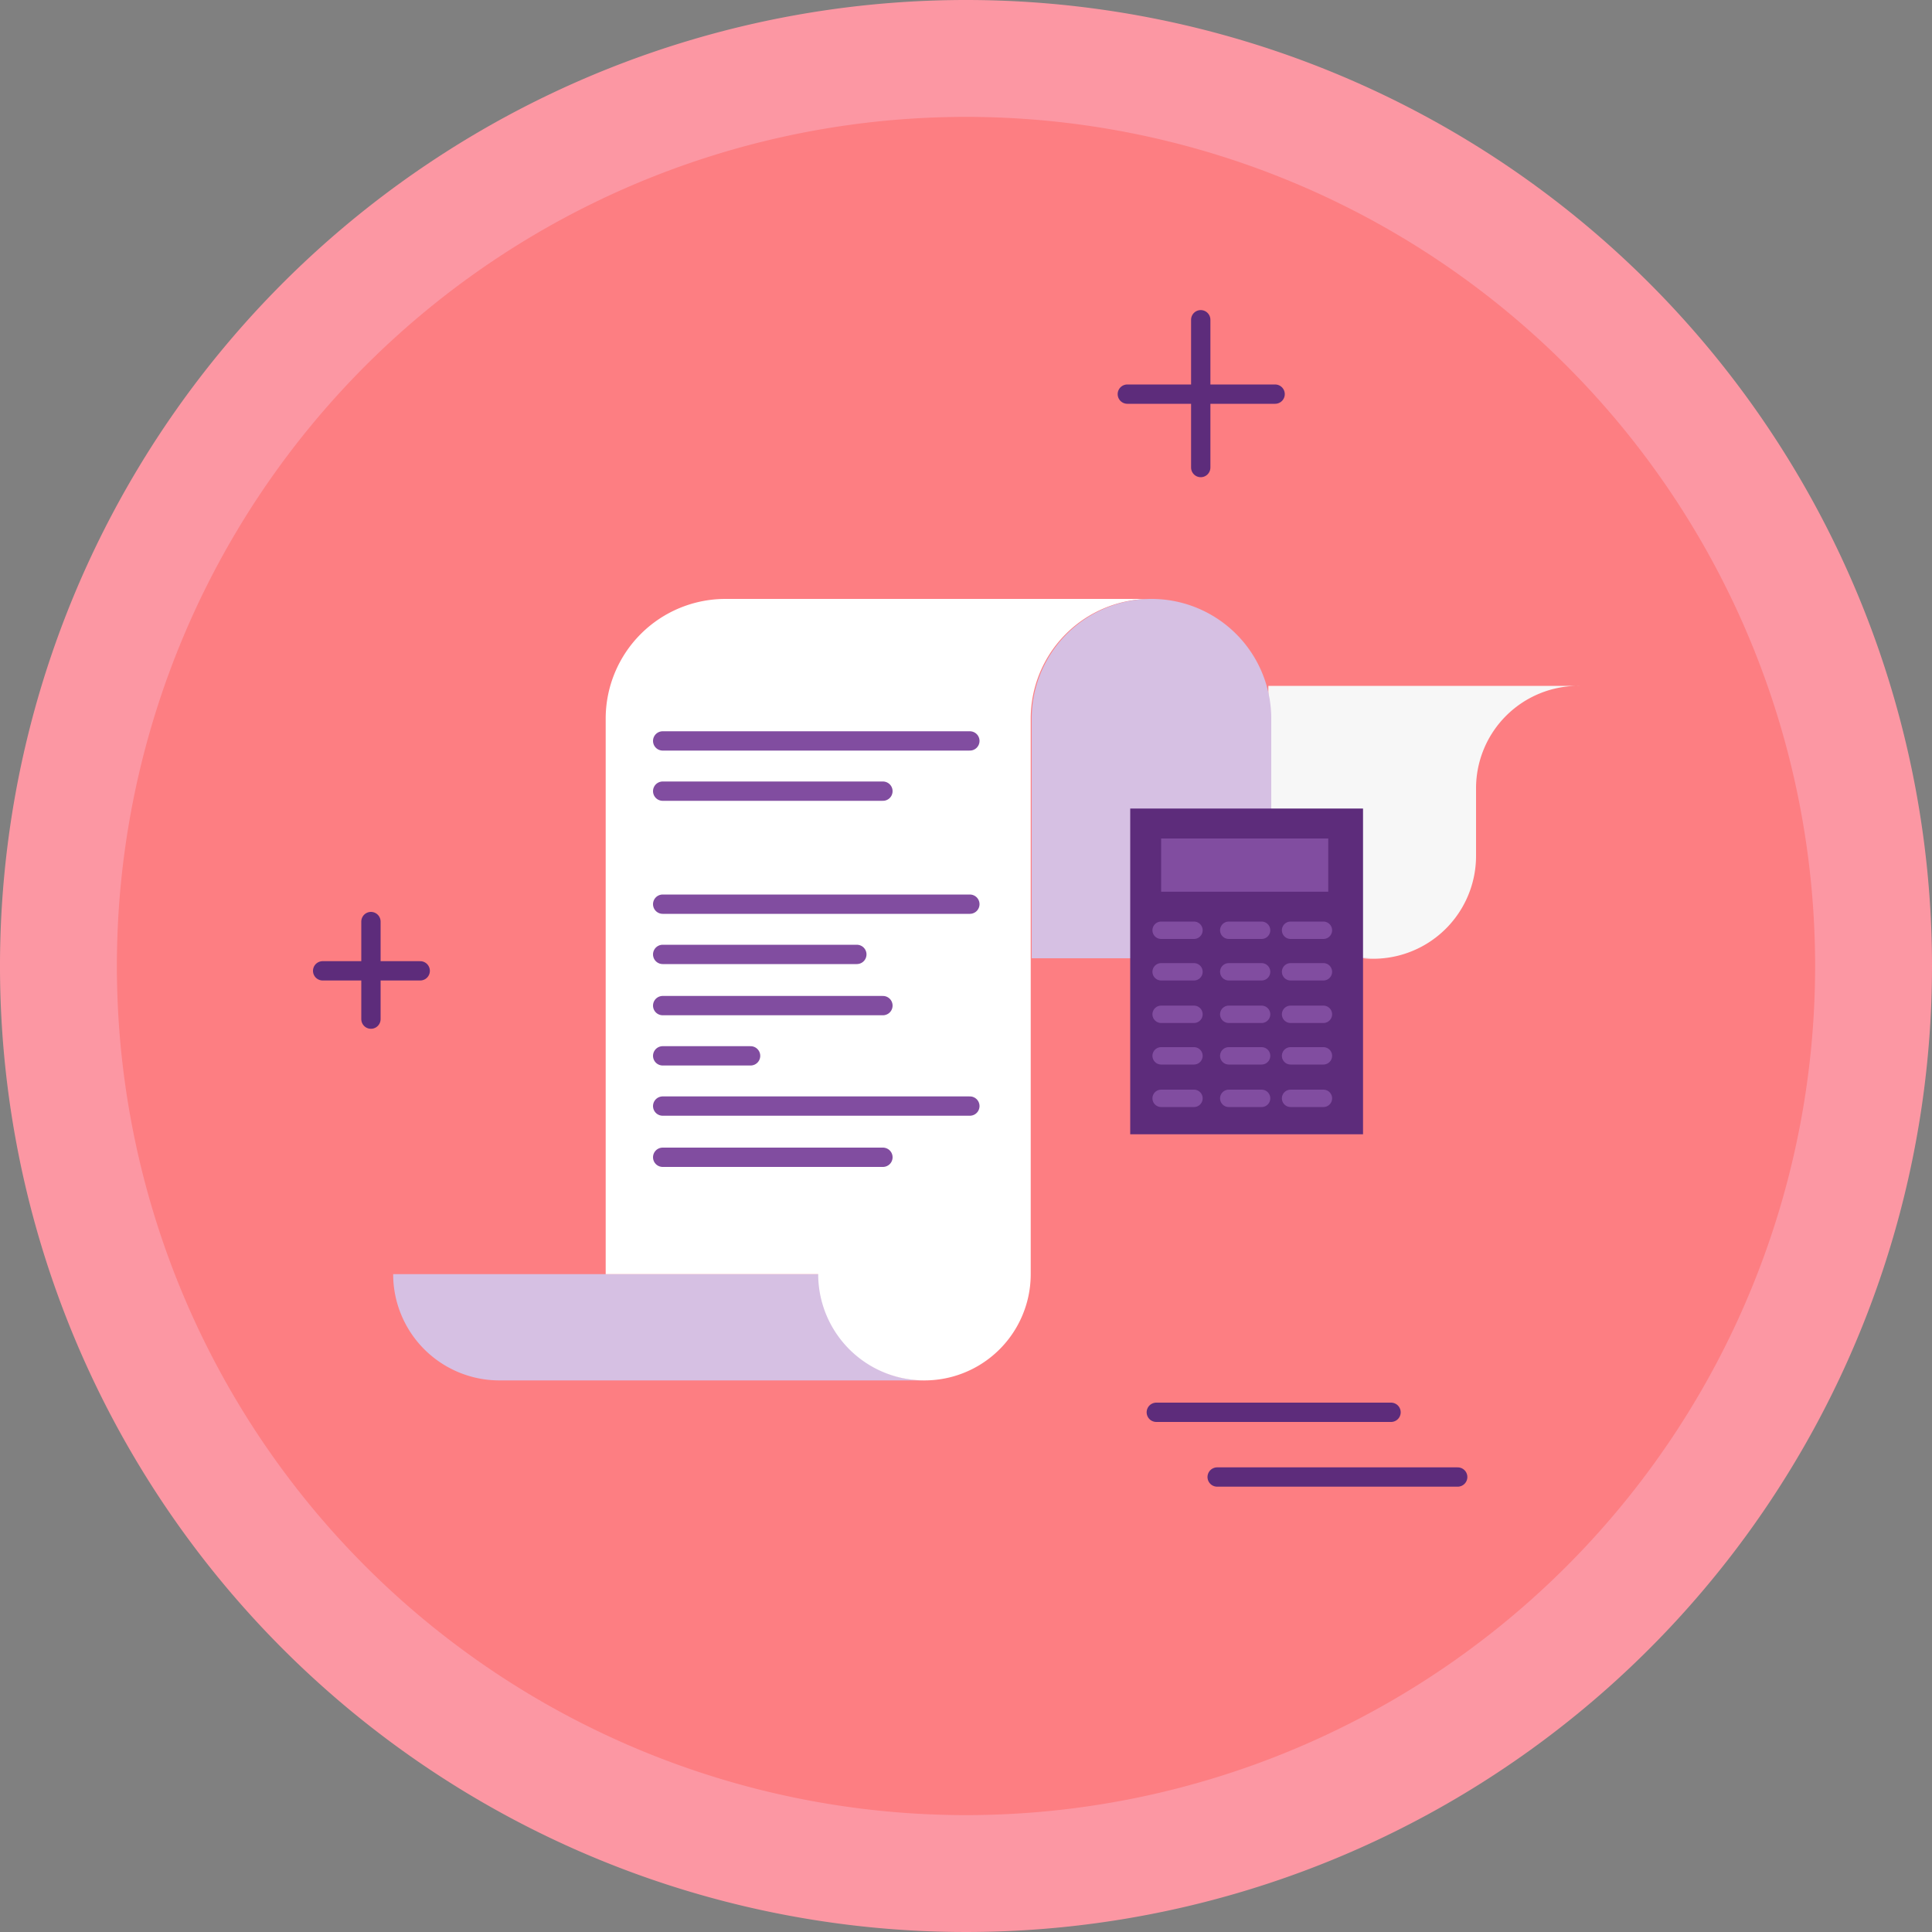 <svg xmlns="http://www.w3.org/2000/svg" xmlns:xlink="http://www.w3.org/1999/xlink" width="160" height="160" viewBox="0 0 160 160"><rect x="0" y="0" width="160" height="160" fill="#808080" stroke="none"/><defs><clipPath id="clip-path"><rect id="Rectangle_854" data-name="Rectangle 854" width="160" height="160" fill="none"></rect></clipPath></defs><g id="picto-note-frais" transform="translate(80 80)"><g id="Groupe_1851" data-name="Groupe 1851" transform="translate(-80 -80)" clip-path="url(#clip-path)"><path id="Trac&#xE9;_6825" data-name="Trac&#xE9; 6825" d="M160,80A80,80,0,1,1,80,0a80,80,0,0,1,80,80" fill="#fc97a3"></path><path id="Trac&#xE9;_6826" data-name="Trac&#xE9; 6826" d="M152.74,82.42A70.32,70.32,0,1,1,82.42,12.1a70.32,70.32,0,0,1,70.32,70.32" transform="translate(-2.42 -2.42)" fill="#fd7e82"></path><path id="Trac&#xE9;_6827" data-name="Trac&#xE9; 6827" d="M131.3,71v.72a10,10,0,0,1,.16,1.92V85.08a8.52,8.52,0,1,0,17.04,0v-5.6A8.48,8.48,0,0,1,157.06,71Z" transform="translate(-26.26 -14.2)" fill="#f7f7f7"></path><path id="Trac&#xE9;_6828" data-name="Trac&#xE9; 6828" d="M75.9,131.9H40.7a8.8,8.8,0,0,0,8.8,8.8H84.78a8.8,8.8,0,0,1-8.8-8.8" transform="translate(-8.14 -26.38)" fill="#d6c0e3"></path><path id="Trac&#xE9;_6829" data-name="Trac&#xE9; 6829" d="M97.98,62H72.62a9.92,9.92,0,0,0-9.92,9.92v46H80.3a8.8,8.8,0,1,0,17.6,0v-46a9.92,9.92,0,0,1,10-9.92Z" transform="translate(-12.54 -12.4)" fill="#fff"></path><path id="Trac&#xE9;_6830" data-name="Trac&#xE9; 6830" d="M135.12,91.76H106.8V71.92a9.92,9.92,0,0,1,19.84,0V83.28a8.48,8.48,0,0,0,8.48,8.48" transform="translate(-21.36 -12.4)" fill="#d6c0e3"></path><line id="Ligne_261" data-name="Ligne 261" x2="25.44" transform="translate(54.88 74.88)" fill="none" stroke="#814da0" stroke-linecap="round" stroke-linejoin="round" stroke-width="1.6"></line><line id="Ligne_262" data-name="Ligne 262" x2="16.08" transform="translate(54.88 79.04)" fill="none" stroke="#814da0" stroke-linecap="round" stroke-linejoin="round" stroke-width="1.6"></line><line id="Ligne_263" data-name="Ligne 263" x2="18.24" transform="translate(54.88 83.28)" fill="none" stroke="#814da0" stroke-linecap="round" stroke-linejoin="round" stroke-width="1.6"></line><line id="Ligne_264" data-name="Ligne 264" x2="7.28" transform="translate(54.88 87.44)" fill="none" stroke="#814da0" stroke-linecap="round" stroke-linejoin="round" stroke-width="1.6"></line><line id="Ligne_265" data-name="Ligne 265" x2="25.44" transform="translate(54.88 91.6)" fill="none" stroke="#814da0" stroke-linecap="round" stroke-linejoin="round" stroke-width="1.6"></line><line id="Ligne_266" data-name="Ligne 266" x2="18.24" transform="translate(54.88 95.84)" fill="none" stroke="#814da0" stroke-linecap="round" stroke-linejoin="round" stroke-width="1.6"></line><line id="Ligne_267" data-name="Ligne 267" x2="25.44" transform="translate(54.88 61.36)" fill="none" stroke="#814da0" stroke-linecap="round" stroke-linejoin="round" stroke-width="1.6"></line><line id="Ligne_268" data-name="Ligne 268" x2="18.24" transform="translate(54.88 65.52)" fill="none" stroke="#814da0" stroke-linecap="round" stroke-linejoin="round" stroke-width="1.6"></line><rect id="Rectangle_852" data-name="Rectangle 852" width="19.28" height="26.976" transform="translate(93.6 66.96)" fill="#5d2c7b"></rect><rect id="Rectangle_853" data-name="Rectangle 853" width="13.84" height="4.408" transform="translate(96.16 69.44)" fill="#814da0"></rect><line id="Ligne_269" data-name="Ligne 269" x2="2.72" transform="translate(96.16 77.04)" fill="none" stroke="#814da0" stroke-linecap="round" stroke-linejoin="round" stroke-width="1.44"></line><line id="Ligne_270" data-name="Ligne 270" x2="2.72" transform="translate(96.16 80.48)" fill="none" stroke="#814da0" stroke-linecap="round" stroke-linejoin="round" stroke-width="1.44"></line><line id="Ligne_271" data-name="Ligne 271" x2="2.72" transform="translate(96.16 84)" fill="none" stroke="#814da0" stroke-linecap="round" stroke-linejoin="round" stroke-width="1.44"></line><line id="Ligne_272" data-name="Ligne 272" x2="2.72" transform="translate(96.16 87.44)" fill="none" stroke="#814da0" stroke-linecap="round" stroke-linejoin="round" stroke-width="1.44"></line><line id="Ligne_273" data-name="Ligne 273" x2="2.72" transform="translate(96.16 90.96)" fill="none" stroke="#814da0" stroke-linecap="round" stroke-linejoin="round" stroke-width="1.44"></line><line id="Ligne_274" data-name="Ligne 274" x2="2.72" transform="translate(101.76 77.04)" fill="none" stroke="#814da0" stroke-linecap="round" stroke-linejoin="round" stroke-width="1.44"></line><line id="Ligne_275" data-name="Ligne 275" x2="2.72" transform="translate(101.76 80.48)" fill="none" stroke="#814da0" stroke-linecap="round" stroke-linejoin="round" stroke-width="1.44"></line><line id="Ligne_276" data-name="Ligne 276" x2="2.72" transform="translate(101.76 84)" fill="none" stroke="#814da0" stroke-linecap="round" stroke-linejoin="round" stroke-width="1.44"></line><line id="Ligne_277" data-name="Ligne 277" x2="2.72" transform="translate(101.76 87.44)" fill="none" stroke="#814da0" stroke-linecap="round" stroke-linejoin="round" stroke-width="1.44"></line><line id="Ligne_278" data-name="Ligne 278" x2="2.72" transform="translate(101.76 90.96)" fill="none" stroke="#814da0" stroke-linecap="round" stroke-linejoin="round" stroke-width="1.44"></line><line id="Ligne_279" data-name="Ligne 279" x2="2.72" transform="translate(106.88 77.04)" fill="none" stroke="#814da0" stroke-linecap="round" stroke-linejoin="round" stroke-width="1.44"></line><line id="Ligne_280" data-name="Ligne 280" x2="2.72" transform="translate(106.88 80.48)" fill="none" stroke="#814da0" stroke-linecap="round" stroke-linejoin="round" stroke-width="1.44"></line><line id="Ligne_281" data-name="Ligne 281" x2="2.72" transform="translate(106.88 84)" fill="none" stroke="#814da0" stroke-linecap="round" stroke-linejoin="round" stroke-width="1.44"></line><line id="Ligne_282" data-name="Ligne 282" x2="2.72" transform="translate(106.88 87.44)" fill="none" stroke="#814da0" stroke-linecap="round" stroke-linejoin="round" stroke-width="1.44"></line><line id="Ligne_283" data-name="Ligne 283" x2="2.72" transform="translate(106.88 90.96)" fill="none" stroke="#814da0" stroke-linecap="round" stroke-linejoin="round" stroke-width="1.44"></line><line id="Ligne_284" data-name="Ligne 284" x1="19.92" transform="translate(100.8 122.32)" fill="none" stroke="#5d2c7b" stroke-linecap="round" stroke-linejoin="round" stroke-width="1.6"></line><line id="Ligne_285" data-name="Ligne 285" x2="19.44" transform="translate(95.76 116.96)" fill="none" stroke="#5d2c7b" stroke-linecap="round" stroke-linejoin="round" stroke-width="1.6"></line><line id="Ligne_286" data-name="Ligne 286" y2="12.24" transform="translate(99.44 26.48)" fill="none" stroke="#5d2c7b" stroke-linecap="round" stroke-linejoin="round" stroke-width="1.6"></line><line id="Ligne_287" data-name="Ligne 287" x1="12.24" transform="translate(93.36 32.64)" fill="none" stroke="#5d2c7b" stroke-linecap="round" stroke-linejoin="round" stroke-width="1.6"></line><line id="Ligne_288" data-name="Ligne 288" y2="8.08" transform="translate(30.72 76.32)" fill="none" stroke="#5d2c7b" stroke-linecap="round" stroke-linejoin="round" stroke-width="1.6"></line><line id="Ligne_289" data-name="Ligne 289" x1="8.08" transform="translate(26.72 80.4)" fill="none" stroke="#5d2c7b" stroke-linecap="round" stroke-linejoin="round" stroke-width="1.6"></line></g></g></svg>